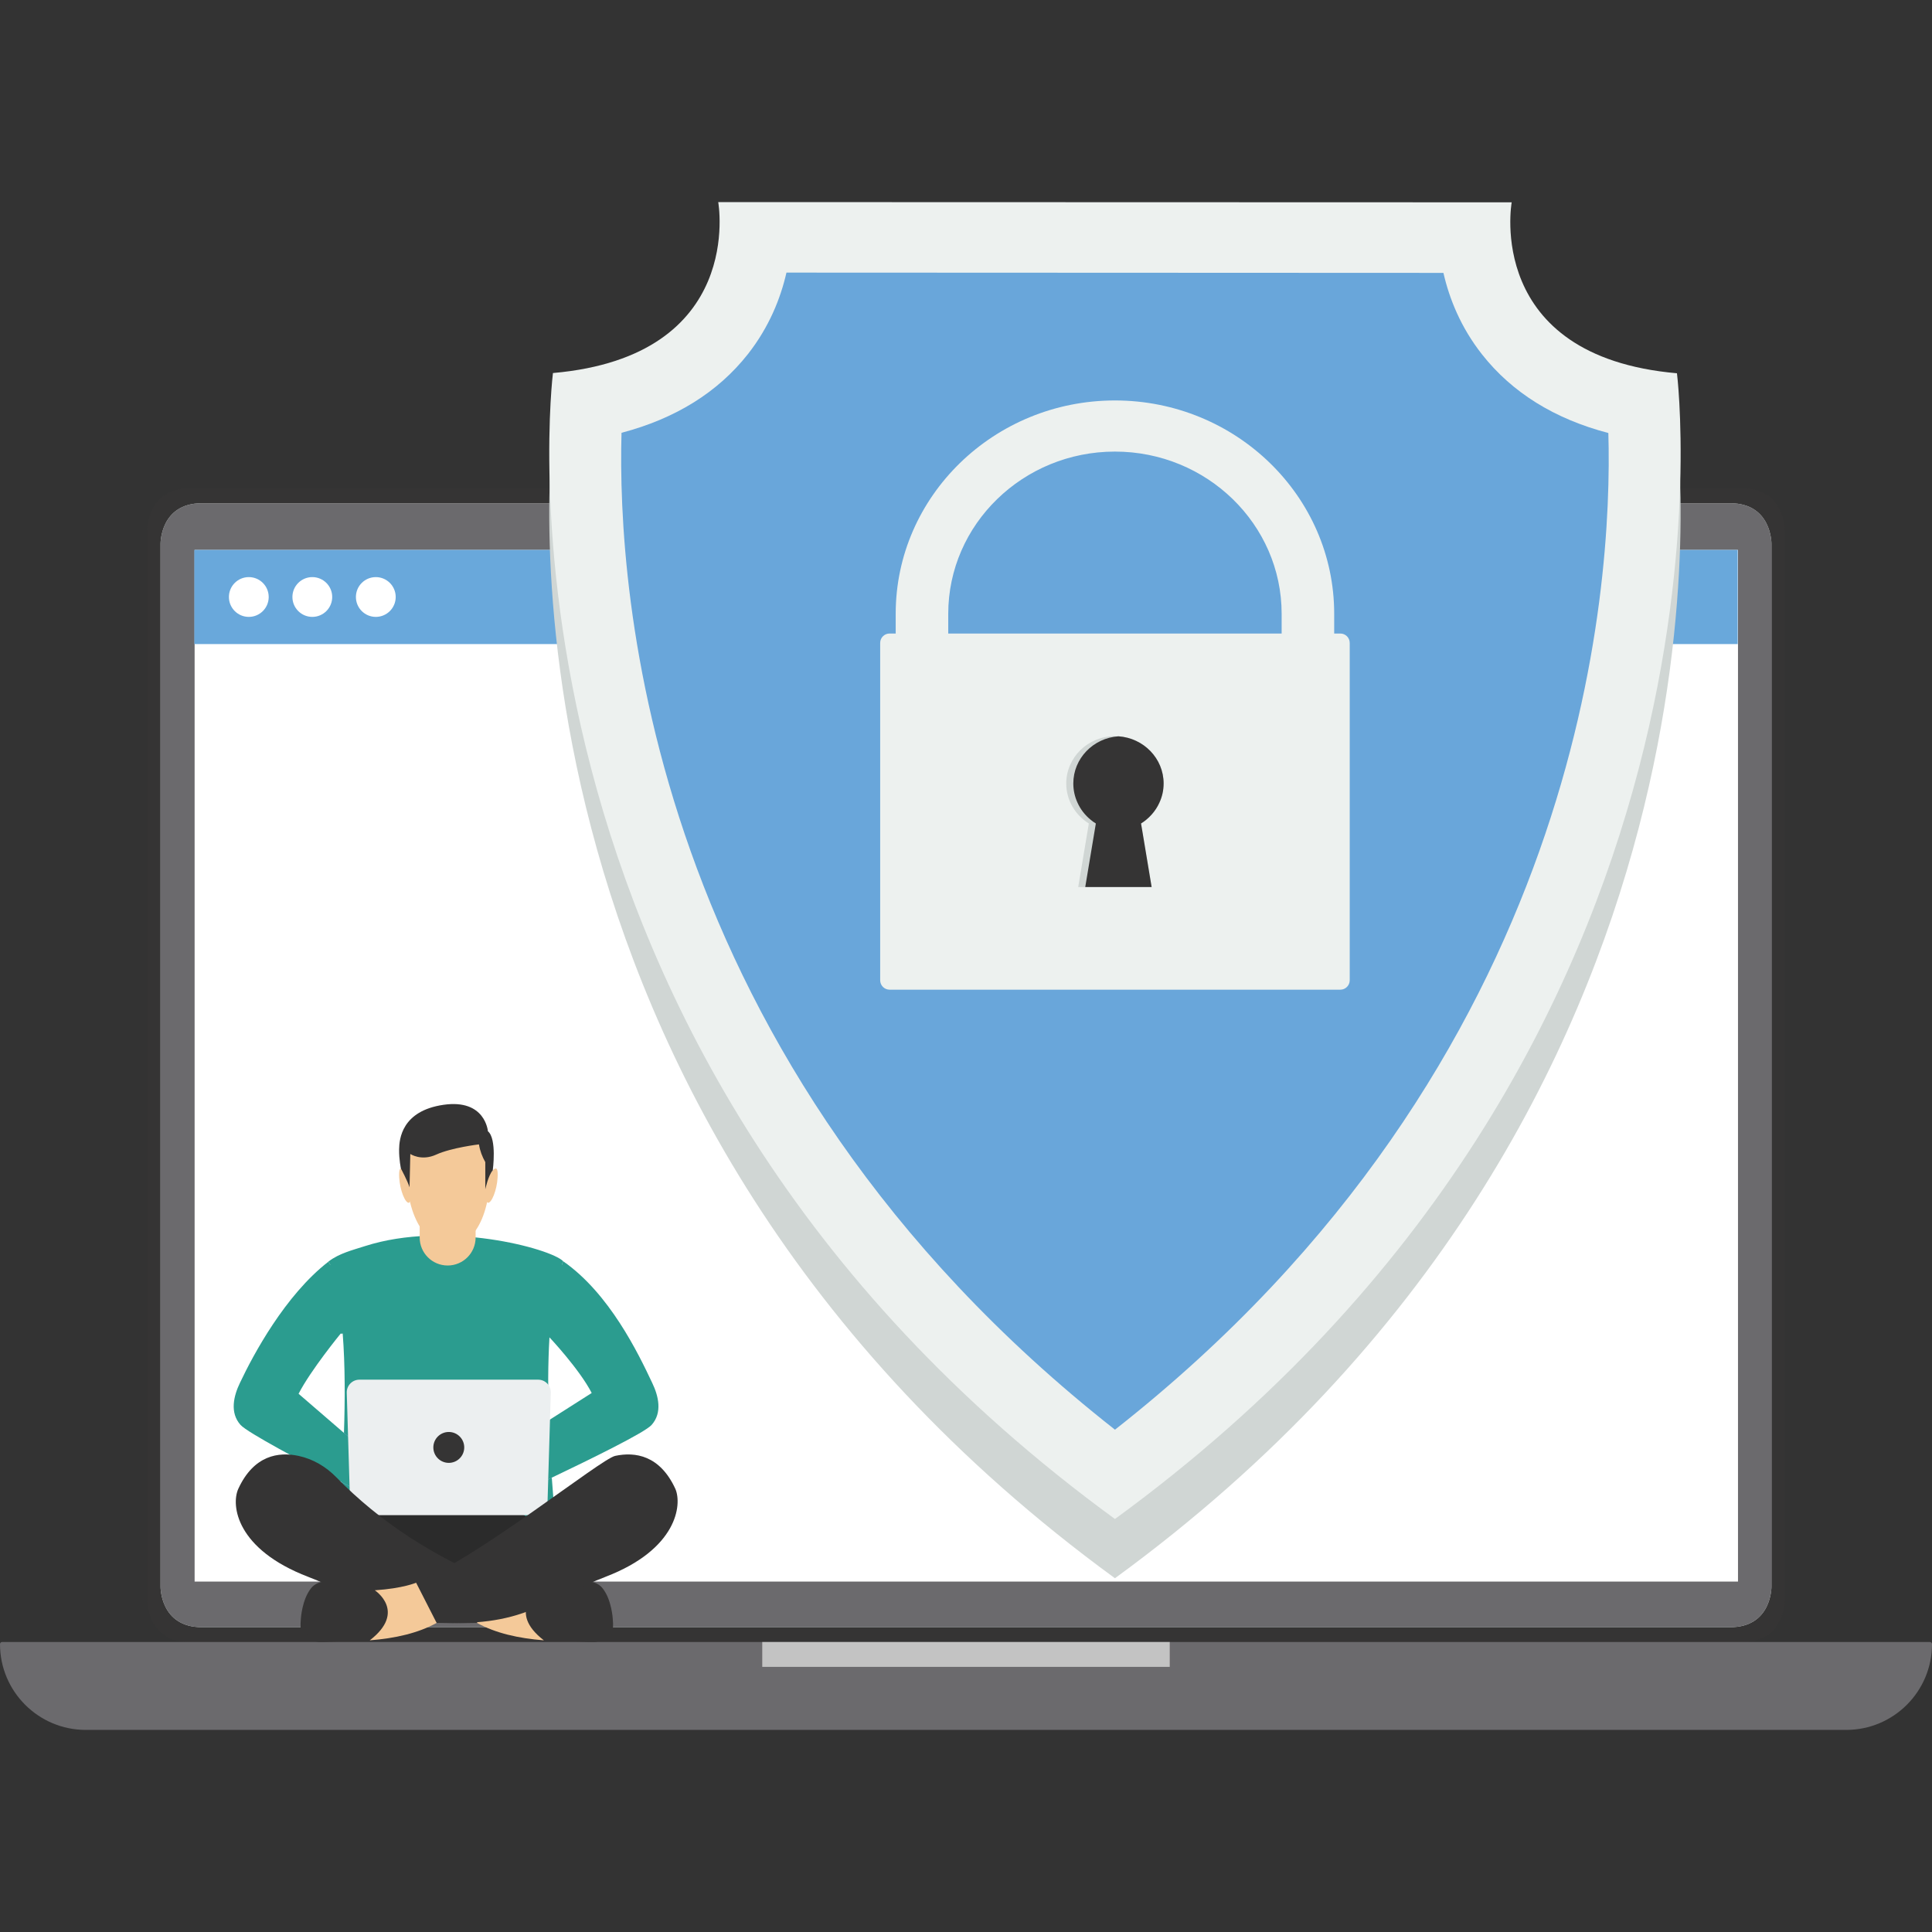 <svg xmlns="http://www.w3.org/2000/svg" enable-background="new 0 0 2950 2950" viewBox="0 0 2950 2950"><rect x="0" y="0" width="2950" height="2950" fill="#333333" stroke="none"/><path fill="#353434" d="M2725.04,2443.83v-780.64v-73.33V809.22c0,0,0.62-63.41-64.11-63.41h-314.88h-188.1H289.07
				c-64.72,0-64.1,63.41-64.1,63.41v780.64v73.33v780.64c0,0-0.62,63.37,64.1,63.37h1868.86h58.65h444.34
				C2725.66,2507.21,2725.04,2443.83,2725.04,2443.83z"/><path fill="#d1d7d4" d="M2704.87,2422.9v-760.65v-71.44V830.16c0,0,0.63-61.78-63.05-61.78H2332h-185.08H308.19
				c-63.67,0-63.05,61.78-63.05,61.78v760.65v71.44v760.65c0,0-0.62,61.74,63.05,61.74h1838.72h57.72h437.19
				C2705.51,2484.64,2704.87,2422.9,2704.87,2422.9z"/><path fill="#6b6a6d" d="M2704.87,2422.9v-760.65v-71.44V830.16c0,0,0.63-61.78-63.05-61.78H2332h-185.08H308.19
				c-63.67,0-63.05,61.78-63.05,61.78v760.65v71.44v760.65c0,0-0.62,61.74,63.05,61.74h1838.72h57.72h437.19
				C2705.51,2484.64,2704.87,2422.9,2704.87,2422.9z"/><rect width="2356.6" height="1575.24" x="297.17" y="839.69" fill="#fff"/><rect width="2356.6" height="143.75" x="296.7" y="839.69" fill="#69a8db"/><path fill="#fff" d="M410.29,911.56c0,16.78-13.6,30.38-30.37,30.38c-16.79,0-30.38-13.61-30.38-30.38s13.6-30.37,30.38-30.37
				C396.69,881.19,410.29,894.79,410.29,911.56z"/><path fill="#fff" d="M507.25,911.56c0,16.78-13.61,30.38-30.38,30.38c-16.78,0-30.37-13.61-30.37-30.38s13.6-30.37,30.37-30.37
				C493.64,881.19,507.25,894.79,507.25,911.56z"/><path fill="#fff" d="M604.2,911.56c0,16.78-13.6,30.38-30.37,30.38c-16.79,0-30.38-13.61-30.38-30.38s13.6-30.37,30.38-30.37
				C590.6,881.19,604.2,894.79,604.2,911.56z"/><path fill="#6b6a6d" d="M2818.97,2641.42H131.03C58.67,2641.42,0,2582.75,0,2510.39l0,0c0-1.76,1.43-3.18,3.18-3.18h2943.64
		c1.75,0,3.18,1.42,3.18,3.18l0,0C2950,2582.75,2891.34,2641.42,2818.97,2641.42z"/><rect width="622.2" height="37.95" x="1163.9" y="2507.21" fill="#c3c3c3"/><g><path fill="#d0d6d4" d="M2560.54,660.41c-294.86-25.84-252.36-261.02-252.36-261.02l-1211.54-0.35
							c0,0,42.5,235.17-252.34,261.01c0,0-130.03,1028.77,858.13,1749.8C2690.56,1688.81,2560.54,660.41,2560.54,660.41z"/><path fill="#edf1ef" d="M2560.57,569.95c-294.84-25.84-252.35-261.02-252.35-261.02l-1211.55-0.36
							c0,0,42.5,235.17-252.35,261.02c0,0-130.02,1028.76,858.12,1749.8C2690.58,1598.36,2560.57,569.95,2560.57,569.95z"/><path fill="#69a6da" d="M1702.47,2183.01C986.29,1620.41,942.31,898.29,949.01,660.84c82.36-21.66,147-61.84,192.94-120.09
							c32.43-41.33,49.93-85.18,58.9-124.51l1003.14,0.43c8.97,39.22,26.37,83.07,58.9,124.4c45.83,58.25,110.57,98.53,192.93,120.1
							C2462.62,898.39,2418.64,1620.3,1702.47,2183.01z"/><g><path fill="#edf1ef" d="M2037.2,1216.36h-80.24V937.17c0-136.55-114.18-247.64-254.53-247.64s-254.54,111.09-254.54,247.64
						v279.19h-80.24V937.17c0-179.59,150.18-325.71,334.78-325.71c184.59,0,334.77,146.11,334.77,325.71V1216.36z"/><path fill="#edf1ef" d="M2046.57,1511.15H1358.3c-7.92,0-14.34-6.42-14.34-14.34V981.67c0-7.92,6.42-14.33,14.34-14.33h688.27
						c7.91,0,14.33,6.41,14.33,14.33v515.14C2060.9,1504.73,2054.48,1511.15,2046.57,1511.15z"/><path fill="#d0d6d4" d="M1662.56,1257.39l-16.23,97.06h112.14l-16.23-97.06c20.74-12.86,34.47-35.41,34.47-61.07
						c0-38.17-30.45-69.45-68.97-72.09c-1.75-0.17-3.54-0.21-5.34-0.21c-41.03,0-74.31,32.38-74.31,72.3
						C1628.1,1221.99,1641.84,1244.54,1662.56,1257.39z"/><path fill="#353434" d="M1776.76,1196.29c0,10.38-2.23,20.19-6.39,29.14c-2.91,6.6-6.89,12.64-11.63,18.01
						c-2.71,3.01-5.62,5.94-8.82,8.49c-2.42,1.98-4.95,3.77-7.66,5.47l2.13,12.54l14.05,84.48h-101.37l16.19-97.02
						c-2.71-1.61-5.24-3.49-7.66-5.47c-8.82-7.16-15.9-16.22-20.44-26.5c-4.07-8.95-6.31-18.76-6.31-29.14
						c0-38.18,30.33-69.39,68.91-72.03C1746.24,1126.9,1776.76,1158.11,1776.76,1196.29z"/></g></g><g><path fill="#2b9c8f" d="M838.96,2042.23c-2.38,40.47-2.38,84.51-0.95,126.41l-65.23,41.42l14.53,72.14c0,0,23.57-10.95,55.23-25.95
			c3.81,54.76,8.33,93.33,8.33,93.33c-60.23,21.42-99.75,16.66-169.74,15.47c-70,1.19-105.95-4.05-166.18-25.47
			c0,0,3.33-30.95,6.42-76.66c31.43,15.95,54.76,27.86,54.76,27.86l-5.71-64.04l-45.23-38.81c1.67-48.81,1.9-102.85-1.91-151.65
			c-3.1-41.19-9.05-78.33-19.05-105.23c0,0,0-0.24-0.24-0.48c-0.48-0.72-2.62-4.05-2.62-4.05c0.24-0.24,0.24-0.24,0.48-0.48
			c0.08-0.06,0.16-0.12,0.24-0.18c16.16-12.16,35.83-16.95,55.08-23.13c123.48-39.66,283.89,3.59,302.75,23.07
			c-1.42,3.57-1.9,5.24-1.9,5.24C847.53,1958.66,841.82,1998.18,838.96,2042.23z"/><path fill="#4b84c4" d="M842.53,2256.25c-31.66,15-55.23,25.95-55.23,25.95l-14.53-72.14l65.23-41.42
			C838.96,2199.83,840.63,2230.06,842.53,2256.25z"/><path fill="#4b84c4" d="M576.12,2290.77c0,0-23.33-11.9-54.76-27.86c1.43-22.14,2.86-47.62,3.81-74.99l45.23,38.81L576.12,2290.77z"/><path fill="#2b9c8f" d="M994.9,2175.78c-10.24,11.67-94.52,52.85-152.37,80.47c-31.66,15-55.23,25.95-55.23,25.95l-14.53-72.14
			l65.23-41.42l65.47-41.66c-18.57-36.19-64.28-84.75-64.28-84.75h-0.24c2.86-44.05-142.92-89.08,19.05-111.18
			c0,0,0.48-1.67,1.9-5.24c70.47,49.05,114.52,140.23,135.94,185.7C1005.37,2131.26,1011.8,2156.97,994.9,2175.78z"/><path fill="#2b9c8f" d="M576.12,2290.77c0,0-23.33-11.9-54.76-27.86c-58.33-30.23-143.56-75.47-154.03-87.13
			c-16.9-18.81-10.47-44.52-0.95-64.28c20.48-43.33,69.05-133.8,134.99-184.98c0,0,2.14,3.33,2.62,4.05
			c0.24,0.24,0.24,0.48,0.24,0.48c44.67,25.03,93.3,50.32,19.05,105.23c-0.95,0.23-2.14,0.23-3.1,0c0,0-45.71,55.71-64.28,91.89
			l69.28,59.76l45.23,38.81L576.12,2290.77z"/><path fill="#2b2b2b" d="M547.52,2315.15c0,0,37.61-25.41,52.38-9.62c0,0,146.79-30.53,203.14,9.62c0,0,54.91-39.37,83.81,0
			c0,0-33.77,71.79-37.17,71.79c-3.4,0-222.65,24.71-225.74,22.39c-3.09-2.32-64.09-52.5-64.08-52.5
			C559.87,2356.84,547.52,2315.15,547.52,2315.15z"/><path fill="#eceff0" d="M816.68,2313.54H553.84c-10.46,0-19.02-8.31-19.33-18.76l-5.03-168.22c-0.33-10.9,8.42-19.92,19.33-19.92
				h272.9c10.91,0,19.66,9.02,19.33,19.92l-5.03,168.22C835.7,2305.23,827.14,2313.54,816.68,2313.54z"/><path fill="#353434" d="M728.35,2478.04c-59.25,1.54-102.48-1.93-149.57-21.87c-36.44-15.44-71.31-34.32-108.27-48.49
				c-109.74-42.06-117.93-109.13-106.73-134.22c23.83-51.85,61.94-56.82,91.86-50.48c22.12,4.69,42.06,16.45,57.83,32.64
				c66.93,68.71,149.52,121.88,246.2,161.04L728.35,2478.04z"/><path fill="#353434" d="M887.61,2416.87l-6.36,2.45c-12.04,4.63-24.76,7.23-37.65,7.69l-12.95,0.46l-29.72,25.47l-5.79,36.28
					l43.23,14.67l73.76,2.52c4.01,0.14,8.05-0.44,11.78-1.95c9.24-3.74,13.76-11.53,11.73-32.61c0,0-1.61-29.22-15.47-46.6
					C912.47,2415.6,899.14,2412.43,887.61,2416.87z"/><path fill="#353434" d="M879.7,2417.65l-6.36,2.45c-12.04,4.63-24.76,7.23-37.65,7.69l-12.95,0.46l-29.72,25.48l-5.79,36.28
					l43.23,14.67l73.76,2.52c4.01,0.14,8.05-0.44,11.78-1.95c9.24-3.74,13.76-11.53,11.73-32.61c0,0-1.61-29.22-15.47-46.6
					C904.55,2416.37,891.23,2413.21,879.7,2417.65z"/><path fill="#f4c999" d="M759.67,2416.66c0,0,19.73,8.68,63.06,11.58c0,0-49.41,32.42,7.72,76.43
					c-39.1-3.11-73.97-11.03-102.1-26.63L759.67,2416.66z"/><path fill="#353434" d="M666.68,2478.04c59.25,1.54,102.48-1.93,149.57-21.87c36.44-15.44,71.31-34.32,108.27-48.49
				c109.74-42.06,117.08-110.29,106.74-134.22c-23.83-51.85-61.94-56.82-91.86-50.48c-22.12,4.69-207.35,154.52-304.03,193.68
				L666.68,2478.04z"/><g><path fill="#353434" d="M507.42,2416.87l6.36,2.45c12.04,4.63,24.76,7.23,37.65,7.69l12.95,0.46l29.72,25.47l5.79,36.28
					l-43.23,14.67l-73.76,2.52c-4.01,0.14-8.05-0.44-11.78-1.95c-9.24-3.74-13.76-11.53-11.73-32.61c0,0,1.61-29.22,15.47-46.6
					C482.56,2415.6,495.89,2412.43,507.42,2416.87z"/><path fill="#353434" d="M515.33,2417.65l6.36,2.45c12.04,4.63,24.76,7.23,37.65,7.69l12.95,0.46l29.72,25.48l5.79,36.28
					l-43.23,14.67l-73.76,2.52c-4.02,0.14-8.05-0.44-11.78-1.95c-9.24-3.74-13.76-11.53-11.73-32.61c0,0,1.61-29.22,15.47-46.6
					C490.48,2416.37,503.8,2413.21,515.33,2417.65z"/><path fill="#f4c999" d="M635.36,2416.66c0,0-19.73,8.68-63.05,11.58c0,0,49.41,32.42-7.72,76.43
					c39.1-3.11,73.97-11.03,102.1-26.63L635.36,2416.66z"/></g><g><path fill="#f4c999" d="M748.18,1765.34c5.25,94.94-28.2,137.88-62.98,137.88c-34.78,0-71.09-50.57-62.98-137.88
					c4.61-49.59,28.2-42.46,62.98-42.46C719.98,1722.88,745.43,1715.62,748.18,1765.34z"/><path fill="#f4c999" d="M743.4,1800.41c0-0.72,15.5-28.39,16.46-9.78c0.95,18.61-6.68,41.98-13.12,45.56
					c-6.44,3.58-5.72-20.28-5.72-20.28L743.4,1800.41z"/><path fill="#f4c999" d="M625.95,1800.41c0-0.72-15.51-28.39-16.46-9.78c-0.95,18.61,6.68,41.98,13.12,45.56
					c6.44,3.58,5.72-20.28,5.72-20.28L625.95,1800.41z"/><path fill="#353434" d="M612.19,1784.22c0,0,10.2,19.15,13.14,28.64l1.19-50.86c0,0,16.7,11.45,39.6,0.95
				c22.9-10.5,65.2-15.58,65.2-15.58c1.6,9.94,5,18.85,9.68,27.03v41.51c0,0,4.62-21.46,11.39-28.86c0,0,6.61-48.27-7.39-59.72
				c0,0-3.82-49.62-67.75-40.39s-67.62,52.48-67.85,68.07C609.18,1770.59,612.19,1784.22,612.19,1784.22z"/><path fill="#f4c999" d="M683.53,1932.32L683.53,1932.32c-23.58,0-42.7-19.12-42.7-42.7v-19.8h85.4v19.8
				C726.23,1913.2,707.11,1932.32,683.53,1932.32z"/></g><path fill="#353434" d="M708.85,2210.09c0,13.03-10.56,23.59-23.59,23.59c-13.03,0-23.59-10.56-23.59-23.59
			c0-13.03,10.56-23.59,23.59-23.59C698.29,2186.5,708.85,2197.06,708.85,2210.09z"/></g></svg>